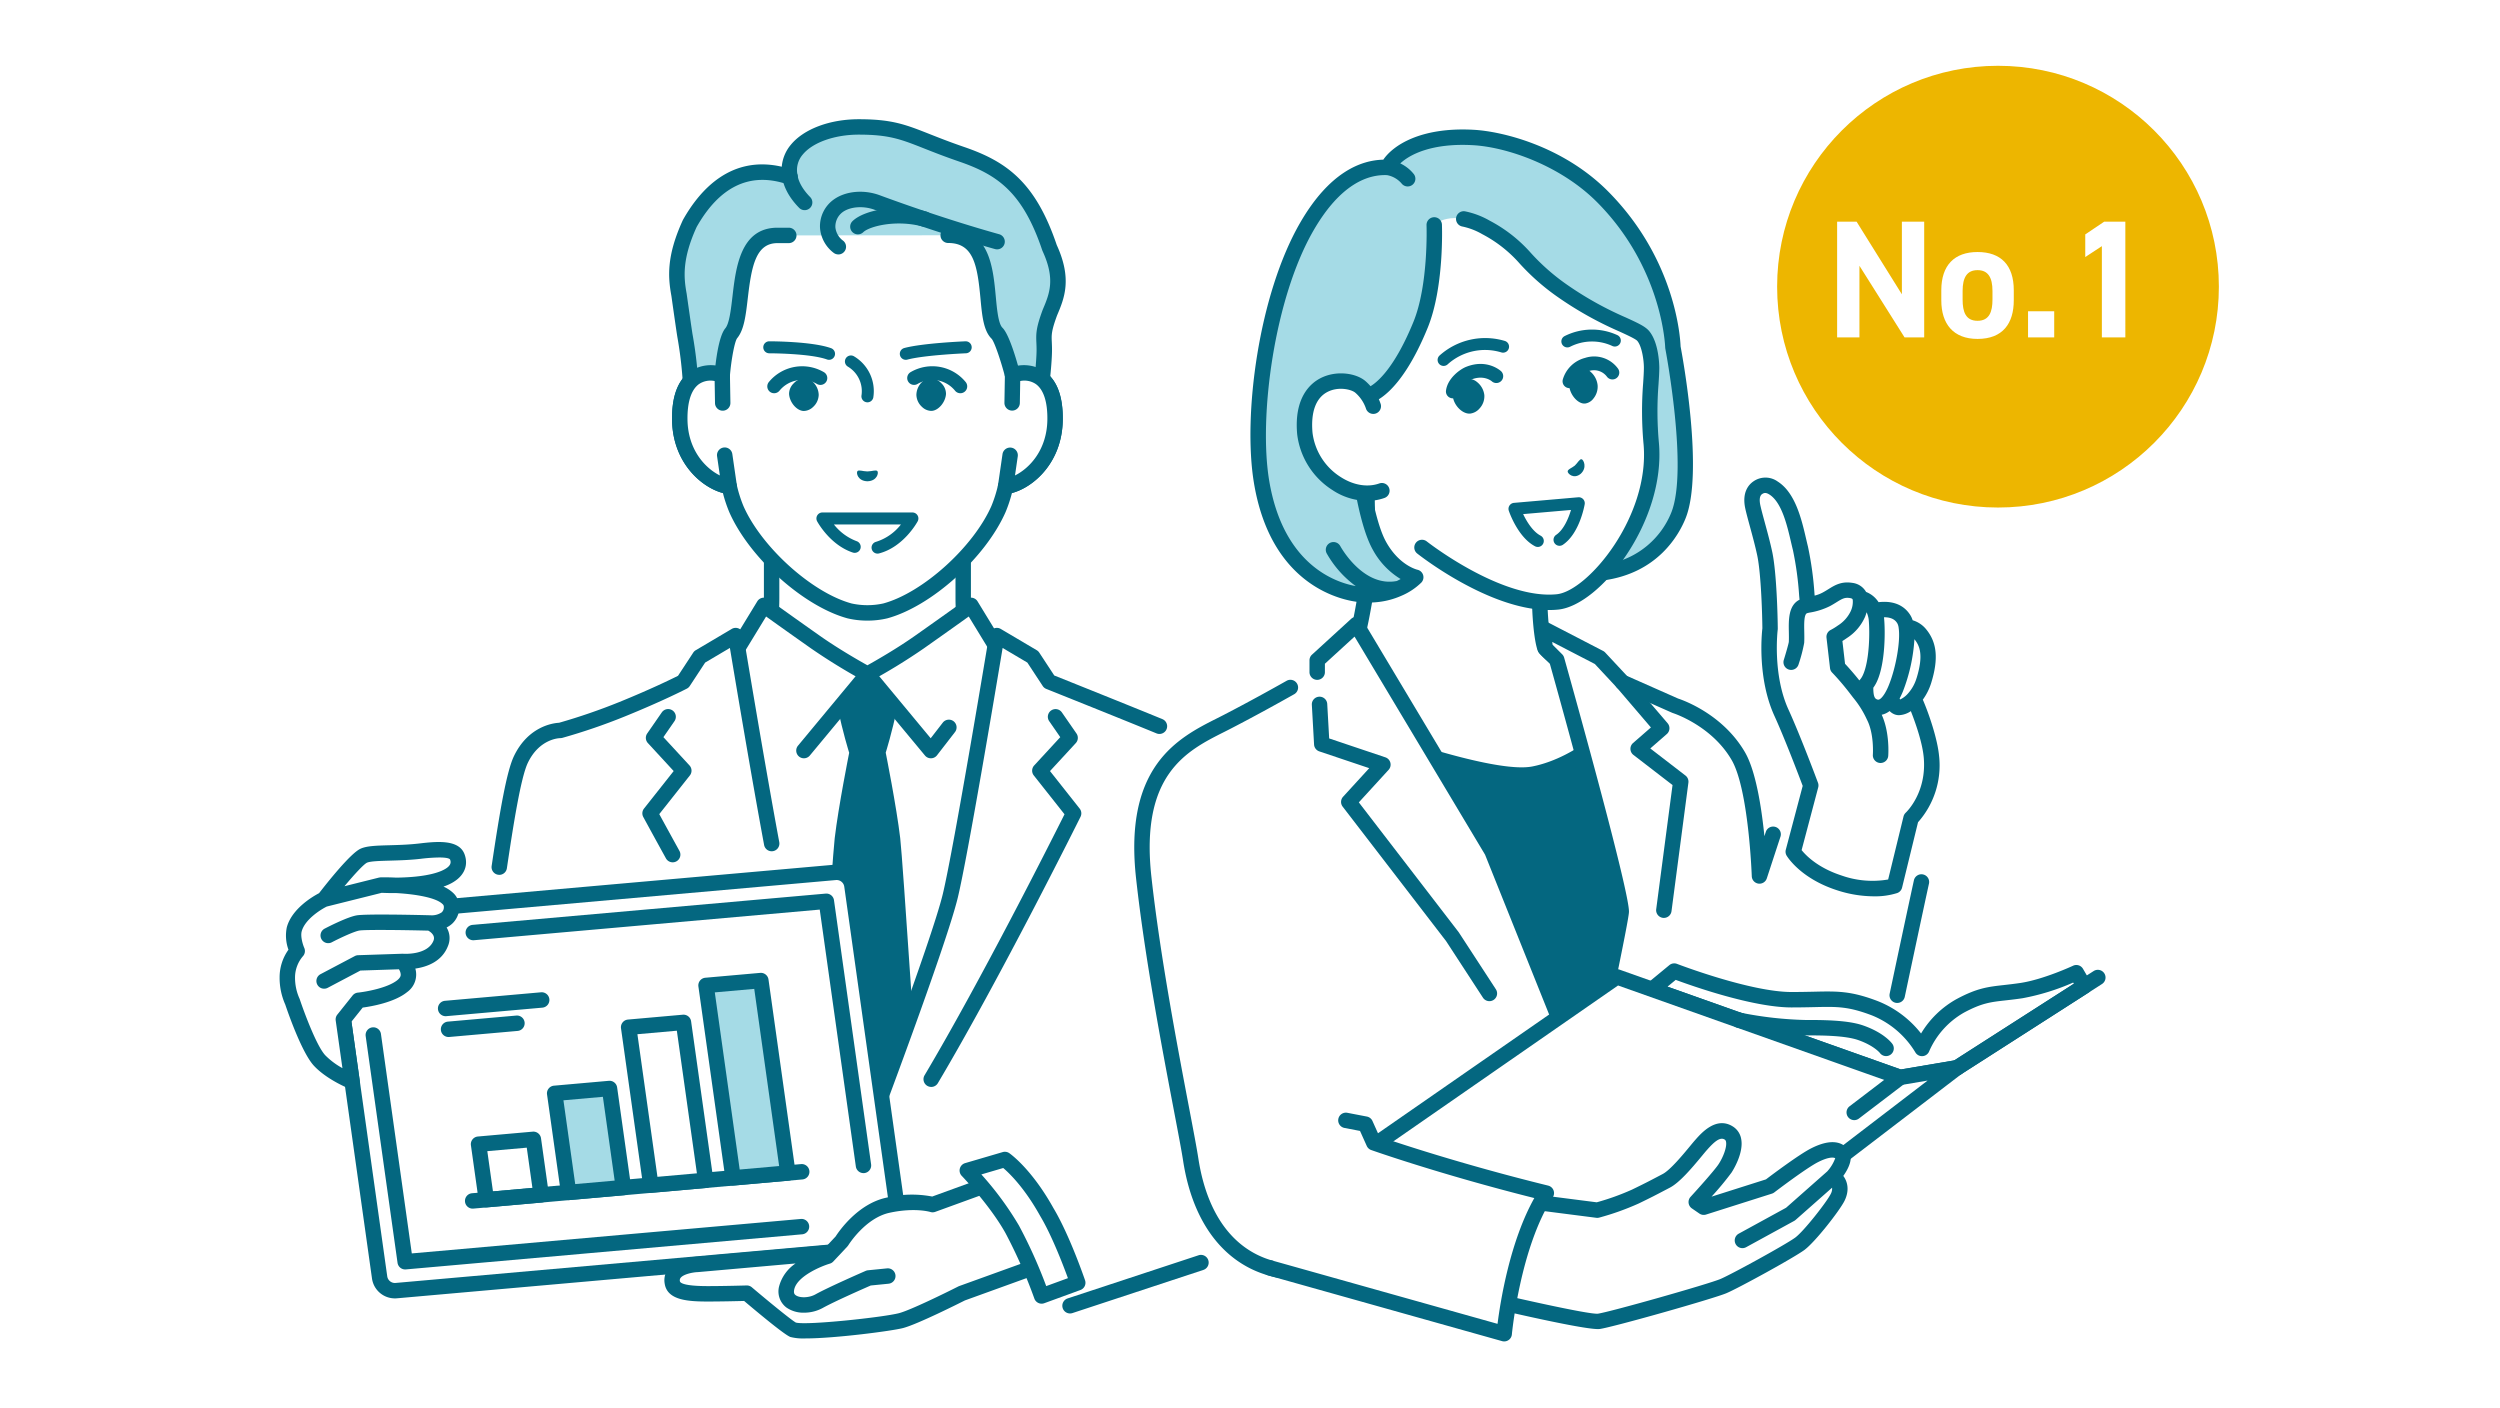 <svg xmlns="http://www.w3.org/2000/svg" xmlns:xlink="http://www.w3.org/1999/xlink" width="760" height="428" viewBox="0 0 760 428"><defs><clipPath id="a"><rect width="555.06" height="371.549" fill="none"/></clipPath></defs><g transform="translate(9664 -3497)"><rect width="760" height="428" transform="translate(-9664 3497)" fill="#fff"/><g transform="translate(-13490 1232)"><g transform="translate(3911 2301.245)"><g clip-path="url(#a)"><path d="M200.779,152.221c-5.555-5.864-8.571-10.8-8.571-22.975V105.2l-29.121,15.626L133.965,105.2v24.044c0,12.173-3.016,17.111-8.571,22.975-4.44,4.688-24.984,16.005-24.984,16.005l41.1,38.977h43.162l41.1-38.977s-20.544-11.318-24.984-16.005" transform="translate(15.609 16.354)" fill="#fff"/><path d="M184.983,209.862a2.344,2.344,0,0,1-1.613-4.044l38.784-36.784c-5.96-3.367-19.063-10.983-22.761-14.886-6.111-6.451-9.214-12.025-9.214-24.586V109.435l-25.67,13.773a2.34,2.34,0,0,1-2.216,0l-25.67-13.773v20.127c0,12.561-3.1,18.135-9.214,24.586-3.7,3.9-16.8,11.519-22.761,14.886l38.785,36.784a2.344,2.344,0,0,1-3.226,3.4l-41.1-38.976a2.345,2.345,0,0,1,.481-3.754c5.626-3.1,20.98-11.937,24.415-15.564,5.483-5.788,7.929-10.247,7.929-21.362V105.517a2.344,2.344,0,0,1,3.453-2.065L163.4,118.484l28.013-15.031a2.344,2.344,0,0,1,3.452,2.065v24.045c0,11.116,2.446,15.574,7.929,21.362,3.435,3.627,18.789,12.465,24.415,15.564a2.345,2.345,0,0,1,.482,3.754l-41.1,38.976a2.33,2.33,0,0,1-1.612.644" transform="translate(15.294 16.039)" fill="#046780"/><path d="M118.481,142.832l3.582-2.379,7.656-12.552s2.5,1.875,15.637,11.14a181.063,181.063,0,0,0,15.842,9.752,181.059,181.059,0,0,0,15.842-9.752c13.138-9.264,15.637-11.14,15.637-11.14l7.657,12.552,3.581,2.379,5.932,5.842-9.513,53.759L178.661,300.41H143.736l-21.673-97.977-9.513-53.759Z" transform="translate(17.497 19.883)" fill="#fff"/><path d="M178.976,303.068H144.051a2.343,2.343,0,0,1-2.288-1.838l-21.674-97.976c-.007-.032-.014-.066-.02-.1L110.557,149.4a2.346,2.346,0,0,1,.663-2.079l5.932-5.842a2.264,2.264,0,0,1,.348-.282l3.147-2.091,7.386-12.108a2.346,2.346,0,0,1,3.407-.655c.025.02,2.681,2,15.581,11.1,5.559,3.922,11.96,7.581,14.492,8.992,2.532-1.411,8.933-5.07,14.492-8.992,12.9-9.1,15.556-11.08,15.581-11.1a2.345,2.345,0,0,1,3.406.655L202.38,139.1l3.147,2.091a2.265,2.265,0,0,1,.348.282l5.932,5.842a2.346,2.346,0,0,1,.663,2.079l-9.513,53.759c-.006.032-.013.066-.02.1L181.264,301.23a2.343,2.343,0,0,1-2.288,1.838m-33.043-4.688h31.16l21.256-96.09,9.29-52.5-4.893-4.819-3.394-2.255a2.337,2.337,0,0,1-.7-.731l-6.334-10.382c-2.094,1.509-6.125,4.387-13.607,9.664a181.333,181.333,0,0,1-16.082,9.9,2.343,2.343,0,0,1-2.224,0,180.958,180.958,0,0,1-16.082-9.9c-7.483-5.277-11.514-8.155-13.608-9.664l-6.334,10.382a2.337,2.337,0,0,1-.7.731l-3.394,2.254-4.893,4.821,9.289,52.495Z" transform="translate(17.181 19.568)" fill="#046780"/><path d="M138.263,171.9a2.344,2.344,0,0,1-1.8-3.841l19.3-23.257a2.344,2.344,0,0,1,3.607,0L176.8,165.808l3.655-4.722a2.344,2.344,0,1,1,3.707,2.869l-5.445,7.034a2.343,2.343,0,0,1-3.657.062l-17.5-21.085-17.5,21.085a2.339,2.339,0,0,1-1.8.847" transform="translate(21.13 22.379)" fill="#046780"/><path d="M162.637,169.906s2.145-6.9,3.351-13.194l-8.8-10.619-.1-.111-.1.111-8.8,10.619c1.206,6.3,3.351,13.194,3.351,13.194s-3.269,16.324-4.4,25.965c-.779,6.624-5.33,75.785-8.1,118.419l36.122.065c-2.772-42.628-7.328-111.856-8.107-118.484-1.134-9.641-4.4-25.965-4.4-25.965" transform="translate(21.612 22.694)" fill="#046780"/><path d="M300.521,273.815q-.256-1.376-.533-2.827c-1.369-7.192-3.088-15.75-5.041-26.082-.016-.089-.032-.176-.05-.265l-.525-2.788c-1.993-10.634-3.532-19.282-4.882-26.569q-.234-1.262-.461-2.47c-2.106-11.229-3.807-19.129-6.216-26.317-.292-.872-.6-1.733-.911-2.589-1.043-2.834-2.223-5.606-3.612-8.483-4.282-8.874-13.809-10.737-13.809-10.737s-1.69-.593-4.438-1.6c-.579-.213-1.205-.445-1.872-.692-3.407-1.269-7.883-2.978-12.637-4.907l-2.247-.914q-1.38-.562-2.653-1.083c-8.606-3.515-13.566-5.6-13.566-5.6l-4.968-7.571-8.183-4.839-.648-.384-2.105-1.246s-1.323,8-3.187,18.995q-.2,1.2-.416,2.448c-.506,2.978-1.046,6.133-1.6,9.38q-.123.709-.245,1.423c-1.57,9.11-3.273,18.818-4.81,27.212-.161.877-.319,1.742-.476,2.588-1.376,7.435-2.586,13.593-3.4,16.985-2.082,8.705-10.936,33.417-17.646,51.687-.116.314-.23.629-.344.939-2.358,6.413-4.425,11.964-5.8,15.643-.333.887-.623,1.662-.869,2.317-.578,1.538-.9,2.4-.9,2.4s-4.506-11.932-9.768-26.353q-.385-1.054-.774-2.125c-1.777-4.884-3.618-9.992-5.383-14.977q-.456-1.291-.906-2.567c-1.86-5.288-3.607-10.366-5.068-14.8q-.452-1.374-.868-2.662c-1.279-3.974-2.262-7.271-2.8-9.511-.805-3.367-2-9.459-3.367-16.82-.148-.8-.3-1.621-.451-2.451-1.5-8.184-3.162-17.645-4.707-26.6q-.246-1.425-.488-2.831c-1.947-11.326-3.649-21.486-4.516-26.679-.158-.948-.288-1.725-.386-2.319l-.221-1.335-10.936,6.468-4.968,7.571s-4.511,2.335-12.231,5.673q-1.253.542-2.617,1.117-1.82.766-3.823,1.582c-4.1,1.663-7.952,3.034-11.09,4.076-.723.24-1.409.463-2.05.668-3.434,1.1-5.6,1.681-5.6,1.681s-7.672-.084-11.954,8.79c-1.629,3.375-3.228,11.4-4.907,21.8q-.224,1.385-.449,2.824c-1.288,8.215-2.628,17.689-4.065,27.422l-.146.982c-.421,2.844-.85,5.707-1.291,8.565q-.075.487-.15.974-.21,1.366-.421,2.729c-1.425,9.207-2.87,18.348-4.221,26.778q-.187,1.17-.372,2.321c-.513,3.194-1.01,6.274-1.484,9.2-.109.67-.216,1.329-.322,1.983-2.548,15.7-4.372,26.592-4.372,26.592l36.677-.515,8.976.935,1.561.163,9.314.969,2.854.3,9.333.972,1.524.159,38.775,4.039,2.77.289,8.987.936,2.3.239,38.534,4.015,2.478.259,8.939.931,2.684.278,5.524.577,3.827,9.41,1.006,2.473,3.054,7.509s14.789-4.7,32.3-10.735c10.363-3.57,17.008-6.023,21.961-8.755.818-.452,1.592-.91,2.327-1.384a35.393,35.393,0,0,0,9.151-8.639q.5-.643.932-1.3a18.949,18.949,0,0,0,1.3-2.288c3.224-6.761,2.331-15.591-.853-32.668" transform="translate(6.885 21.119)" fill="#fff"/><path d="M104.659,201.777a2.344,2.344,0,0,1-2.054-1.212c-4.3-7.795-6.858-12.518-6.883-12.566a2.345,2.345,0,0,1,.223-2.569l9.015-11.4-7.842-8.508a2.343,2.343,0,0,1-.2-2.922l4.428-6.4a2.343,2.343,0,1,1,3.853,2.667l-3.36,4.855,7.928,8.6a2.343,2.343,0,0,1,.116,3.042l-9.3,11.759c1.049,1.926,3.176,5.825,6.129,11.176a2.345,2.345,0,0,1-2.05,3.477" transform="translate(14.837 24.125)" fill="#046780"/><path d="M154.668,290.533a2.345,2.345,0,0,1-2.192-3.173c.221-.584,22.1-58.568,25.478-72.707,3.4-14.2,14-78.224,14.1-78.869a2.343,2.343,0,0,1,3.5-1.635l10.936,6.467a2.364,2.364,0,0,1,.766.731l4.564,6.956c3.881,1.552,23.235,9.3,32.857,13.258A2.343,2.343,0,1,1,242.9,165.9c-10.651-4.381-33.271-13.423-33.5-13.513a2.345,2.345,0,0,1-1.09-.891l-4.67-7.116-7.522-4.45c-2.265,13.6-10.587,63.191-13.608,75.819-3.451,14.426-24.748,70.877-25.652,73.273a2.344,2.344,0,0,1-2.193,1.516" transform="translate(23.68 20.804)" fill="#046780"/><path d="M208.276,316.6a2.344,2.344,0,0,1-.733-4.57L247.378,298.9a2.344,2.344,0,0,1,1.467,4.452L209.01,316.481a2.322,2.322,0,0,1-.734.119" transform="translate(32.014 46.448)" fill="#046780"/><path d="M58.113,208.9a2.371,2.371,0,0,1-.348-.025,2.344,2.344,0,0,1-1.974-2.663c2.566-17.259,4.6-28.874,6.8-33.442,4.358-9.031,11.9-10,13.7-10.1a181.694,181.694,0,0,0,18.219-6.265c9.566-3.885,16.084-7.079,17.937-8.01l4.626-7.048a2.318,2.318,0,0,1,.766-.731l10.935-6.467a2.343,2.343,0,0,1,3.506,1.634c.065.391,6.508,39.32,10.949,63.183a2.344,2.344,0,0,1-4.609.857c-3.681-19.783-8.733-49.876-10.4-59.9l-7.523,4.45-4.67,7.116a2.347,2.347,0,0,1-.882.8c-.293.151-7.3,3.766-18.867,8.461a180.314,180.314,0,0,1-19.017,6.518,2.9,2.9,0,0,1-.631.081c-.237,0-6.282.133-9.82,7.463-2.157,4.47-4.429,18.91-6.389,32.1a2.346,2.346,0,0,1-2.316,2" transform="translate(8.669 20.804)" fill="#046780"/><path d="M28.3,321.287,13.6,216.675a4.687,4.687,0,0,1,4.228-5.321l148.993-13.2a4.686,4.686,0,0,1,5.055,4.016l14.7,104.612a4.687,4.687,0,0,1-4.228,5.322L33.354,325.3a4.687,4.687,0,0,1-5.055-4.016" transform="translate(2.107 30.802)" fill="#fff"/><path d="M33.248,327.981a7.028,7.028,0,0,1-6.955-6.052h0L11.59,217.316a7.034,7.034,0,0,1,6.343-7.982l148.992-13.2a7.018,7.018,0,0,1,7.583,6.025l14.7,104.613a7.03,7.03,0,0,1-6.342,7.982l-148.992,13.2c-.211.018-.422.028-.629.028m-2.313-6.705a2.352,2.352,0,0,0,2.527,2.008l148.993-13.2a2.344,2.344,0,0,0,2.114-2.661l-14.7-104.612a2.348,2.348,0,0,0-2.528-2.008L18.347,214a2.343,2.343,0,0,0-2.114,2.661Z" transform="translate(1.791 30.486)" fill="#046780"/><path d="M34.872,315.337,21.235,218.3l141.675-12.549,13.637,97.032Z" transform="translate(3.301 31.986)" fill="#fff"/><path d="M51.1,288.444a2.344,2.344,0,0,1-.2-4.678L150.9,274.908a2.344,2.344,0,1,1,.415,4.669L51.31,288.435c-.07.006-.14.009-.209.009" transform="translate(7.58 42.735)" fill="#046780"/><path d="M55.027,289.4a2.344,2.344,0,0,1-2.319-2.017l-2.371-16.875a2.343,2.343,0,0,1,2.113-2.661l16.667-1.477a2.348,2.348,0,0,1,2.528,2.009l2.372,16.875a2.343,2.343,0,0,1-2.114,2.66l-16.667,1.477c-.07.006-.14.009-.209.009m.295-17.1,1.718,12.227,11.992-1.062-1.718-12.228Z" transform="translate(7.822 41.408)" fill="#046780"/><path d="M93.27,285.132,76.6,286.608,72.37,256.49l16.667-1.476Z" transform="translate(11.25 39.644)" fill="#a5dbe6"/><path d="M76.914,289.266a2.343,2.343,0,0,1-2.318-2.017l-4.232-30.117a2.343,2.343,0,0,1,2.113-2.661l16.667-1.477A2.344,2.344,0,0,1,91.673,255l4.234,30.117a2.344,2.344,0,0,1-2.114,2.661l-16.669,1.476c-.069.007-.14.009-.209.009m-1.566-30.343,3.58,25.47,11.992-1.063-3.58-25.47Z" transform="translate(10.935 39.328)" fill="#046780"/><path d="M115.245,285.621,98.578,287.1l-6.747-48,16.669-1.476Z" transform="translate(14.276 36.94)" fill="#fff"/><path d="M98.89,289.756a2.344,2.344,0,0,1-2.318-2.017l-6.746-48a2.343,2.343,0,0,1,2.113-2.661l16.667-1.477a2.342,2.342,0,0,1,2.528,2.009l6.747,48a2.344,2.344,0,0,1-2.114,2.661L99.1,289.747c-.069.007-.14.009-.209.009M94.811,241.53l6.093,43.353L112.9,283.82,106.8,240.467Z" transform="translate(13.96 36.624)" fill="#046780"/><path d="M137.081,285.117l-16.667,1.477-8.222-58.5,16.667-1.477Z" transform="translate(17.441 35.229)" fill="#a5dbe6"/><path d="M120.726,289.252a2.344,2.344,0,0,1-2.318-2.017l-8.221-58.5a2.343,2.343,0,0,1,2.113-2.661l16.667-1.477a2.344,2.344,0,0,1,2.528,2.009l8.222,58.5a2.343,2.343,0,0,1-2.114,2.66l-16.667,1.477c-.07.007-.141.009-.21.009m-5.554-58.727,7.568,53.852,11.992-1.062-7.568-53.854Z" transform="translate(17.126 34.914)" fill="#046780"/><path d="M43.986,236.97a2.344,2.344,0,0,1-.2-4.678l29.168-2.584a2.344,2.344,0,1,1,.414,4.669L44.2,236.961c-.07.006-.14.009-.209.009" transform="translate(6.474 35.708)" fill="#046780"/><path d="M44.755,242.348a2.344,2.344,0,0,1-.2-4.678l20.835-1.845a2.344,2.344,0,0,1,.414,4.669l-20.835,1.845c-.07.006-.14.009-.209.009" transform="translate(6.594 36.659)" fill="#046780"/><path d="M169.881,288.711a2.344,2.344,0,0,1-2.318-2.019L156.589,208.6,51.517,217.908a2.344,2.344,0,1,1-.414-4.669l107.289-9.5a2.347,2.347,0,0,1,2.528,2.009l11.284,80.3a2.344,2.344,0,0,1-1.994,2.647,2.454,2.454,0,0,1-.329.023" transform="translate(7.612 31.671)" fill="#046780"/><path d="M34.653,312.525a2.342,2.342,0,0,1-2.318-2.017l-9.687-68.921a2.344,2.344,0,0,1,4.643-.653l9.377,66.716,118.3-10.479a2.344,2.344,0,0,1,.414,4.669L34.862,312.516c-.069.006-.14.009-.209.009" transform="translate(3.517 37.141)" fill="#046780"/><path d="M19.068,243.779l4.644-5.818s9.105-.927,13.273-4.321.087-7.484.087-7.484,9.113.757,11.583-5.479c1.62-4.089-3.183-6.216-3.183-6.216s6.4.458,6.482-4.895c.1-7.022-21.451-6.636-21.451-6.636s12.733.8,19.573-2.272c3.342-1.5,4.558-3.7,3.642-6.251-.972-2.707-6.077-2.392-11.39-1.778-7.523.868-14.5.2-17.072,1.389-2.893,1.331-12.038,13.232-12.038,13.232s-7.561,3.55-9.075,9.128c-.781,2.877.9,6.614.9,6.614a12.212,12.212,0,0,0-3.01,7.947,17.3,17.3,0,0,0,1.544,7.408s4.678,14.06,8.263,17.918,9.884,6.386,9.884,6.386Z" transform="translate(0.315 29.88)" fill="#fff"/><path d="M56.238,193.936c-1.694-4.72-8.727-3.908-13.864-3.316-3.172.366-6.26.452-8.985.527-4.011.112-6.908.192-8.8,1.062C21.559,193.6,14.562,202.406,12,205.717c-1.912,1-8.27,4.7-9.808,10.367a12.521,12.521,0,0,0,.5,6.819A14.423,14.423,0,0,0,0,231.3a20.07,20.07,0,0,0,1.718,8.275c.708,2.11,5.01,14.619,8.713,18.606,3.9,4.2,10.453,6.855,10.731,6.966a2.342,2.342,0,0,0,3.193-2.5l-2.512-17.871,3.417-4.28c2.678-.359,9.652-1.564,13.519-4.717a6.552,6.552,0,0,0,2.484-7.138c3.412-.491,8.012-2.053,9.885-6.778a6.227,6.227,0,0,0-.381-5.722,7.225,7.225,0,0,0,1.7-1.15,6.812,6.812,0,0,0,2.147-5.068,5.771,5.771,0,0,0-1.8-4.23,10.249,10.249,0,0,0-3-1.968c.534-.185,1.049-.387,1.538-.608,4.414-1.983,6.241-5.414,4.888-9.179m-6.313,15.915a2.116,2.116,0,0,1-.62,1.674,5.334,5.334,0,0,1-3.351.916c-.021,0-.039,0-.06,0s-.031-.006-.047-.006c-3.261-.084-19.674-.476-22.474.037-2.964.545-8.914,3.625-9.583,3.975A2.344,2.344,0,1,0,15.96,220.6c2.284-1.192,6.548-3.2,8.258-3.518,1.569-.287,11.869-.2,20.977.025.772.436,2.2,1.485,1.595,3.024-1.793,4.527-9.14,4.013-9.21,4.006s-.129,0-.2,0c-.025,0-.05-.007-.076-.007l-13.434.444a2.319,2.319,0,0,0-1.017.269l-10.419,5.5a2.344,2.344,0,1,0,2.19,4.146l9.94-5.249,11.7-.386a3.12,3.12,0,0,1,.557,1.69c-.01.2-.042.807-1.01,1.6-2.96,2.411-9.687,3.565-12.028,3.806a2.346,2.346,0,0,0-1.595.869l-4.644,5.818a2.348,2.348,0,0,0-.49,1.789L19.1,258.908a22.559,22.559,0,0,1-5.23-3.919c-2.654-2.856-6.5-13.285-7.757-17.063a2.678,2.678,0,0,0-.154-.361,15.5,15.5,0,0,1-1.27-6.346,9.971,9.971,0,0,1,2.363-6.293,2.35,2.35,0,0,0,.444-2.57c-.344-.78-1.227-3.38-.775-5.046.972-3.58,5.673-6.561,7.626-7.529l16.7-4.173c.7.035,2.295.1,4.373.077,5.678.31,12.1,1.346,14.086,3.323a1.077,1.077,0,0,1,.424.841m-.5-11.012c-3.826,1.721-9.876,2.111-14,2.155-2.355-.117-4.128-.1-4.653-.089l-.018,0a2.14,2.14,0,0,0-.24.029,1.959,1.959,0,0,0-.236.035l-.032,0-10.533,2.633c3.032-3.624,5.857-6.675,6.835-7.143,1.019-.468,4.044-.552,6.97-.633,2.819-.079,6.018-.166,9.39-.556a50.516,50.516,0,0,1,5.65-.4c2.835,0,3.217.5,3.266.64.208.578.694,1.931-2.4,3.32" transform="translate(0 29.562)" fill="#046780"/><path d="M217.892,303.963l-26.543,9.6s-14.035,7.123-18.463,8.293-29.248,4.093-32.855,2.786c-1.621-.587-14.045-11.121-14.045-11.121s-6.737.2-11.84.2c-7.1,0-10.423-.828-10.824-3.472-.788-5.205,7.709-5.475,7.709-5.475l40.563-3.593,3.245-3.462s5.521-9.071,14-10.924,13.624-.2,13.624-.2l21.119-7.68Z" transform="translate(16.054 43.359)" fill="#fff"/><path d="M220.242,303.116,205.93,278.067a2.345,2.345,0,0,0-2.837-1.041l-20.439,7.433a33.01,33.01,0,0,0-14,.357c-8.681,1.9-14.389,10.26-15.36,11.773l-2.48,2.646L111.2,302.744c-.885.036-6.09.375-8.6,3.388a5.888,5.888,0,0,0-1.279,4.778c.764,5.042,6.911,5.465,13.141,5.465,3.979,0,8.993-.121,11.009-.174,5.687,4.809,12.474,10.377,14.077,10.957a16.112,16.112,0,0,0,4.6.436c8.889,0,26.283-2.269,29.654-3.159,4.434-1.169,17.273-7.633,18.8-8.4L219,306.482a2.342,2.342,0,0,0,1.237-3.366m-29.375,8.556a2.214,2.214,0,0,0-.263.114c-3.843,1.949-14.567,7.209-18,8.116-4.782,1.262-28.222,3.781-31.4,2.866-1.3-.713-7.777-5.97-13.383-10.723a2.36,2.36,0,0,0-1.584-.556c-.067,0-6.763.2-11.772.2-7.476,0-8.439-1.035-8.506-1.479a1.209,1.209,0,0,1,.245-1.073c.9-1.08,3.595-1.649,5.22-1.708l.133-.008,29.56-2.618a12.15,12.15,0,0,0-5,6.954,6.114,6.114,0,0,0,2.251,6.462,9.038,9.038,0,0,0,5.327,1.549,11.9,11.9,0,0,0,5.714-1.454c3.481-1.942,12.689-5.992,14.563-6.813l5.419-.542a2.343,2.343,0,1,0-.466-4.663l-5.788.578a2.381,2.381,0,0,0-.7.183c-.456.2-11.244,4.9-15.311,7.164-1.871,1.042-4.719,1.151-5.976.224-.245-.18-.7-.515-.445-1.721.86-4.073,8.29-7.119,10.823-7.865a2.331,2.331,0,0,0,1.054-.647l1.046-1.115h0l3.245-3.463c.042-.045.074-.1.113-.148a2.574,2.574,0,0,0,.176-.232h0c.051-.082,5.129-8.245,12.5-9.855,7.654-1.673,12.373-.266,12.4-.254a2.376,2.376,0,0,0,1.519-.029l19.263-7.006,11.951,20.915Z" transform="translate(15.739 43.044)" fill="#046780"/><path d="M203.526,315.183a154.748,154.748,0,0,0-8.946-20.272c-4.921-8.833-13.648-17.865-13.648-17.865l11.426-3.355s6.241,4.282,12.73,15.949c4.8,7.977,9.424,21.532,9.424,21.532Z" transform="translate(28.127 42.547)" fill="#fff"/><path d="M203.841,317.842a2.344,2.344,0,0,1-2.212-1.566,153.244,153.244,0,0,0-8.781-19.908c-4.711-8.454-13.2-17.29-13.287-17.378a2.343,2.343,0,0,1,1.026-3.877l11.425-3.355a2.347,2.347,0,0,1,1.986.315c.273.188,6.759,4.723,13.432,16.708,4.864,8.1,9.423,21.386,9.615,21.949a2.344,2.344,0,0,1-1.414,2.958L204.645,317.7a2.356,2.356,0,0,1-.8.142m-18.324-39.291a95.9,95.9,0,0,1,11.426,15.535,148.128,148.128,0,0,1,8.293,18.409l6.6-2.411c-1.5-4.1-4.955-13.118-8.445-18.919-.014-.023-.027-.046-.039-.069-4.741-8.524-9.349-12.941-11.184-14.5Z" transform="translate(27.812 42.232)" fill="#046780"/><path d="M206.464,76.464V53.754a38.924,38.924,0,0,0-4.788-18.742c-6.02-10.963-18.2-26.332-39.164-26.421h-.366C141.176,8.681,129,24.05,122.981,35.013a38.924,38.924,0,0,0-4.788,18.742V76.464c-4.886-1.85-13.14-.648-12.908,13.666.206,12.676,9.4,19.469,15.032,20.172a41.925,41.925,0,0,0,2.176,6.893c5.834,13.236,21.667,27.486,34.415,30.943a24.743,24.743,0,0,0,10.839,0c12.748-3.457,28.581-17.707,34.416-30.943a42.034,42.034,0,0,0,2.175-6.893c5.632-.7,14.827-7.5,15.032-20.172.232-14.314-8.021-15.515-12.908-13.666" transform="translate(16.367 1.336)" fill="#fff"/><path d="M162.644,151.4a25.759,25.759,0,0,1-6.019-.679c-13.389-3.63-29.852-18.4-35.961-32.264a41.626,41.626,0,0,1-1.949-5.834c-6.639-1.76-15.25-9.322-15.457-22.139-.117-7.193,1.744-12.189,5.53-14.85a10.824,10.824,0,0,1,7.376-1.806V54.07A41.385,41.385,0,0,1,121.242,34.2c5.644-10.28,18.5-27.54,41.207-27.637.075,0,.131,0,.194.008s.119,0,.194-.008c22.7.1,35.564,17.357,41.208,27.637a41.394,41.394,0,0,1,5.077,19.869V73.827a10.832,10.832,0,0,1,7.378,1.806c3.786,2.661,5.647,7.657,5.53,14.85-.208,12.816-8.818,20.379-15.457,22.139a41.731,41.731,0,0,1-1.939,5.81c-6.12,13.885-22.582,28.658-35.958,32.283a25.676,25.676,0,0,1-6.034.684M114.861,78.451a5.781,5.781,0,0,0-3.377,1.017c-2.4,1.689-3.628,5.472-3.539,10.939.186,11.518,8.546,17.331,12.979,17.884a2.342,2.342,0,0,1,1.993,1.8,39.618,39.618,0,0,0,2.047,6.5c5.512,12.506,20.878,26.35,32.873,29.6a22.452,22.452,0,0,0,9.634-.006c11.974-3.246,27.34-17.09,32.864-29.62a39.55,39.55,0,0,0,2.037-6.479,2.342,2.342,0,0,1,1.993-1.8c4.434-.553,12.792-6.367,12.979-17.884.089-5.466-1.136-9.249-3.539-10.939-2.439-1.714-5.359-.813-6.2-.5a2.344,2.344,0,0,1-3.174-2.192V54.07a36.684,36.684,0,0,0-4.5-17.613C193.648,25,182.1,11.334,162.817,11.251q-.087,0-.173-.007t-.173.007c-19.286.083-30.83,13.752-37.119,25.206a36.688,36.688,0,0,0-4.5,17.613V76.779a2.343,2.343,0,0,1-3.174,2.192,8.246,8.246,0,0,0-2.817-.52" transform="translate(16.051 1.02)" fill="#046780"/><path d="M191.109,10.343c-15.6-5.352-17.821-8.314-31.3-8.314-11.6,0-22.846,5.634-20.883,15.2-1.266-.05-17.862-8.22-30.484,14.143-4.881,10.65-4.175,16.732-3.27,21.7,0,0,1.615,11.46,1.838,12.641a123.4,123.4,0,0,1,1.874,19.973l5.3-.027,4.119-8.175s.88-10.515,2.738-12.735C125.811,59.057,121,35,135.106,35h3.437L187,34.965c16.043,0,9.566,24.573,14.849,29.783,1.885,1.859,4.73,12.735,4.73,12.735l4.293,6.438L215,83.806s1.138-8.989,1.206-13.571-.827-4.9,1.708-11.782c2.231-5.254,4.2-10.354-.1-19.665C211.695,20.6,203.6,14.627,191.109,10.343" transform="translate(16.249 0.315)" fill="#a5dbe6"/><path d="M109.205,88.345A2.343,2.343,0,0,1,106.862,86a122.164,122.164,0,0,0-1.834-19.54c-.224-1.187-1.656-11.325-1.85-12.7-1.021-5.629-1.585-12.053,3.453-23.047.028-.06.058-.119.09-.176,5.321-9.427,14.77-19.593,30-16.1a11.913,11.913,0,0,1,2.738-6.643C143.378,2.987,151.3,0,160.13,0c10.132,0,14.213,1.613,21.622,4.542,2.86,1.13,6.1,2.411,10.434,3.9,12.933,4.436,21.686,10.74,28.131,29.8,4.749,10.364,2.29,16.227.1,21.393-1.754,4.769-1.7,5.9-1.6,8.138.035.78.074,1.664.057,2.817-.068,4.658-1.176,13.458-1.224,13.83a2.344,2.344,0,0,1-2.26,2.049l-4.127.116a2.383,2.383,0,0,1-2.016-1.042L204.946,79.1a2.355,2.355,0,0,1-.317-.706c-1.266-4.838-3.224-10.682-4.118-11.671-2.467-2.43-2.892-7-3.384-12.283-.949-10.156-2.145-16.814-9.809-16.814a2.344,2.344,0,1,1,0-4.688c5.564,0,9.533,2.558,11.795,7.6,1.8,4.006,2.265,9.03,2.68,13.462.357,3.82.76,8.151,2.02,9.392,2.04,2.014,4.283,9.78,5.25,13.429l3.359,5.035.81-.023c.333-2.882.9-8.208.949-11.319.015-1.013-.02-1.789-.053-2.539-.127-2.839-.1-4.574,1.907-10.02.014-.036.027-.07.042-.105,2-4.721,3.9-9.179-.069-17.766a2.415,2.415,0,0,1-.094-.235c-5.862-17.408-13.394-22.912-25.248-26.976-4.438-1.523-7.874-2.882-10.636-3.974-7.1-2.805-10.66-4.214-19.9-4.214-7.345,0-14.033,2.381-17.04,6.067a7.175,7.175,0,0,0-1.547,6.319,2.344,2.344,0,0,1-2.389,2.814,5.554,5.554,0,0,1-1.456-.335c-10.92-3.4-19.952,1.043-26.847,13.2-4.439,9.732-3.942,15.321-3.053,20.211.006.031.012.062.016.094.646,4.585,1.664,11.706,1.821,12.532A122.966,122.966,0,0,1,111.5,83.646l1.556-.008,3.27-6.49c.321-3.608,1.22-11.177,3.238-13.587,1.218-1.456,1.7-5.64,2.175-9.684,1.025-8.821,2.428-20.9,13.681-20.9h3.437a2.344,2.344,0,0,1,0,4.688h-3.437c-6.571,0-7.885,6.944-9.025,16.754-.6,5.163-1.117,9.62-3.235,12.152-.739.952-1.769,6.294-2.2,11.427a2.346,2.346,0,0,1-.243.859L116.6,87.029a2.344,2.344,0,0,1-2.081,1.289l-5.3.027Z" transform="translate(15.933 0)" fill="#046780"/><path d="M139.052,25.6a2.337,2.337,0,0,1-1.67-.7c-4.636-4.7-5.068-8.771-5.1-9.219a2.343,2.343,0,0,1,4.67-.389c.021.176.4,2.894,3.77,6.319a2.344,2.344,0,0,1-1.67,3.989" transform="translate(20.563 2.045)" fill="#046780"/><path d="M152.463,31.371a2.344,2.344,0,0,1-1.632-4.027c3.452-3.347,13.3-5.315,22.448-2.906a2.344,2.344,0,1,1-1.194,4.533c-8.244-2.169-16.21.01-17.992,1.739a2.336,2.336,0,0,1-1.632.661" transform="translate(23.337 3.633)" fill="#046780"/><path d="M147.756,38.136a2.33,2.33,0,0,1-1.45-.5,10.482,10.482,0,0,1-4.13-7.678,10.011,10.011,0,0,1,4.306-8.6c3.611-2.515,9.05-2.991,13.855-1.214,5.657,2.093,20.517,7.434,36.271,11.841a2.344,2.344,0,1,1-1.263,4.514c-15.919-4.453-30.922-9.847-36.634-11.959-3.307-1.222-7.234-.949-9.551.664a5.444,5.444,0,0,0-2.3,4.758,5.814,5.814,0,0,0,2.347,4,2.344,2.344,0,0,1-1.454,4.184" transform="translate(22.102 2.965)" fill="#046780"/><path d="M193.137,67.422,193,75.887l-.605,15.856-1.378,9.516c5.632-.7,14.827-7.5,15.033-20.172.232-14.314-8.021-15.515-12.908-13.666" transform="translate(29.694 10.377)" fill="#fff"/><path d="M191.327,103.92a2.343,2.343,0,0,1-2.319-2.679l1.378-9.516a2.344,2.344,0,0,1,4.639.672l-.846,5.834c4.4-2.178,9.688-7.725,9.838-16.864.088-5.468-1.136-9.249-3.539-10.939a6.23,6.23,0,0,0-4.712-.9l-.112,6.714a2.344,2.344,0,0,1-4.687-.079l.141-8.465a2.343,2.343,0,0,1,1.514-2.153,11.327,11.327,0,0,1,10.55,1.046c3.786,2.66,5.648,7.656,5.531,14.85-.225,13.9-10.33,21.616-17.087,22.46a2.454,2.454,0,0,1-.29.017" transform="translate(29.379 10.061)" fill="#046780"/><path d="M118.334,75.888l-.141-8.465c-4.886-1.851-13.14-.648-12.908,13.666.206,12.677,9.4,19.468,15.032,20.171l-1.378-9.515Z" transform="translate(16.367 10.377)" fill="#fff"/><path d="M120.634,103.92a2.455,2.455,0,0,1-.29-.017c-6.757-.845-16.862-8.565-17.087-22.46-.117-7.194,1.745-12.19,5.53-14.85a11.329,11.329,0,0,1,10.552-1.046,2.34,2.34,0,0,1,1.512,2.151l.142,8.466a2.342,2.342,0,0,1-2.3,2.383h-.04a2.343,2.343,0,0,1-2.342-2.305l-.112-6.714a6.235,6.235,0,0,0-4.712.9c-2.4,1.689-3.627,5.471-3.539,10.939.149,9.137,5.442,14.686,9.836,16.864l-.845-5.834a2.343,2.343,0,0,1,4.638-.672l1.38,9.516a2.343,2.343,0,0,1-2.319,2.679" transform="translate(16.051 10.061)" fill="#046780"/><path d="M155.575,76.4a1.758,1.758,0,0,1-.345-.034,1.823,1.823,0,0,1-1.447-2.134,8.7,8.7,0,0,0-4.176-8.7,1.823,1.823,0,0,1,1.905-3.109,12.316,12.316,0,0,1,5.851,12.5,1.825,1.825,0,0,1-1.789,1.48" transform="translate(23.122 9.663)" fill="#046780"/><path d="M152.045,92.62c.417-.485,1.548.052,3.034.086,1.486-.035,2.617-.574,3.035-.09.432.5-.067,3-3.033,3.083-2.966-.075-3.469-2.577-3.037-3.078" transform="translate(23.615 14.366)" fill="#046780"/><path d="M135.441,69.7a4.8,4.8,0,0,1,3.242-1.547,3.742,3.742,0,0,1,2.566,1.087,5.608,5.608,0,0,1,1.8,3.945,5.134,5.134,0,0,1-1.7,3.685,4.208,4.208,0,0,1-2.762,1.225h-.1c-2.081-.038-4.282-2.585-4.445-5.141a4.466,4.466,0,0,1,1.4-3.253" transform="translate(20.837 10.595)" fill="#046780"/><path d="M175.136,69.677a4.819,4.819,0,0,0-3.244-1.544,3.748,3.748,0,0,0-2.564,1.092,5.605,5.605,0,0,0-1.791,3.947,5.134,5.134,0,0,0,1.7,3.682A4.2,4.2,0,0,0,172,78.075c.032,0,.066,0,.1,0,2.081-.042,4.279-2.592,4.438-5.148a4.47,4.47,0,0,0-1.4-3.25" transform="translate(26.045 10.592)" fill="#046780"/><path d="M181.283,73.2a2.08,2.08,0,0,1-1.629-.782,8.883,8.883,0,0,0-11.447-2.007,2.083,2.083,0,0,1-2-3.656,13.084,13.084,0,0,1,16.7,3.061,2.083,2.083,0,0,1-1.626,3.384" transform="translate(25.67 10.1)" fill="#046780"/><path d="M130.391,73.2a2.082,2.082,0,0,1-1.627-3.379,13.086,13.086,0,0,1,16.7-3.061,2.083,2.083,0,0,1-2,3.656,8.882,8.882,0,0,0-11.453,2.016,2.092,2.092,0,0,1-1.621.767" transform="translate(19.947 10.1)" fill="#046780"/><path d="M147.243,64.058a1.8,1.8,0,0,1-.622-.11c-5.107-1.852-17.421-1.873-17.544-1.873a1.823,1.823,0,0,1,0-3.647c.532,0,13.086.024,18.788,2.093a1.823,1.823,0,0,1-.622,3.537" transform="translate(19.783 9.083)" fill="#046780"/><path d="M165,64.058a1.823,1.823,0,0,1-.47-3.584c5.584-1.494,18.034-2.021,18.561-2.043a1.823,1.823,0,1,1,.151,3.642c-.126.006-12.574.534-17.77,1.923a1.858,1.858,0,0,1-.473.062" transform="translate(25.367 9.083)" fill="#046780"/><path d="M159.821,115.97a1.823,1.823,0,0,1-.46-3.587,15.372,15.372,0,0,0,7.567-5.276H146.55a15.853,15.853,0,0,0,6.9,5.077,1.823,1.823,0,1,1-1.147,3.461c-6.9-2.287-10.69-9.2-10.849-9.494a1.823,1.823,0,0,1,1.6-2.689h27.364a1.823,1.823,0,0,1,1.6,2.689c-.171.318-4.284,7.809-11.743,9.759a1.827,1.827,0,0,1-.462.06" transform="translate(21.956 16.084)" fill="#046780"/><path d="M171.747,270.053a2.345,2.345,0,0,1-2.013-3.541c17.2-28.975,38.536-71.337,42.542-79.342l-9.334-11.8a2.344,2.344,0,0,1,.116-3.042l7.928-8.6-3.36-4.854a2.344,2.344,0,0,1,3.855-2.668l4.428,6.4a2.343,2.343,0,0,1-.2,2.922l-7.842,8.508,9.015,11.4a2.343,2.343,0,0,1,.261,2.5c-.241.485-24.308,48.872-43.372,80.979a2.344,2.344,0,0,1-2.017,1.147" transform="translate(26.335 24.125)" fill="#046780"/><path d="M344.545,147.661c-.969-2.893-1.538-10.208-1.538-15.4v-7.04l-23.913-17.825L289.973,82.856s1.56,40.129,0,49.4c-2.631,15.648-4.378,19.617-8.674,22.667-15.215,10.8-23.672,16.154-23.672,16.154l82.461,39.379,12.488-1.389L384.249,177.1s-38.734-26.543-39.7-29.436" transform="translate(40.05 12.881)" fill="#fff"/><path d="M340.4,213.119a2.332,2.332,0,0,1-1.009-.23L256.932,173.51a2.343,2.343,0,0,1-.243-4.095c.083-.053,8.591-5.451,23.568-16.085,3.548-2.518,5.161-5.928,7.72-21.144,1.5-8.931-.015-48.525-.031-48.923a2.344,2.344,0,0,1,3.852-1.883l29.068,24.492,23.857,17.782a2.343,2.343,0,0,1,.943,1.88v7.041c0,5.479.61,11.958,1.348,14.437,2.315,2.847,23.985,18.263,38.875,28.468a2.343,2.343,0,0,1,.341,3.582l-31.672,31.973a2.344,2.344,0,0,1-3.331-3.3l29.7-29.982c-3.466-2.393-10.341-7.163-17.212-12.066-20.23-14.437-20.72-15.9-21.077-16.968-1.078-3.219-1.66-10.721-1.66-16.145V126.71l-22.969-17.122c-.037-.028-.074-.057-.11-.087L292.815,88.366c.366,11.289,1.035,37.156-.216,44.6-2.663,15.838-4.553,20.586-9.628,24.188-9.477,6.729-16.392,11.384-20.248,13.929l78.692,37.579a2.344,2.344,0,0,1-1.012,4.459" transform="translate(39.735 12.565)" fill="#046780"/><path d="M364.378,158.463s-12.017,13-27.028,15.96C323.668,177.122,282.6,161.3,282.6,161.3l55.665,115.24h26.091l13.57-86.381Z" transform="translate(43.933 24.634)" fill="#046780"/><path d="M364.677,279.2H338.586a2.344,2.344,0,0,1-2.11-1.324L280.809,162.633a2.344,2.344,0,0,1,2.953-3.206c11.247,4.333,42.775,15.117,53.449,13.013,14.06-2.773,25.648-15.128,25.763-15.253a2.344,2.344,0,0,1,3.874.67L380.4,189.55a2.342,2.342,0,0,1,.159,1.285l-13.569,86.381a2.344,2.344,0,0,1-2.316,1.98m-24.62-4.688h22.617l13.153-83.735-11.939-27.923c-4.418,4.068-14.154,11.9-25.768,14.187-11.233,2.209-38.745-6.966-50.561-11.21Z" transform="translate(43.617 24.319)" fill="#046780"/><path d="M449.726,204.342q-.926-.359-1.894-.709c-1.776-.642-3.65-1.257-5.6-1.808-3.446-.976-6.807-1.811-9.858-2.507q-1.447-.329-2.794-.618c-6.358-1.367-10.8-2.039-10.8-2.039l-.467,1.424-.421,1.285-3.279,10.018s-.043-1.278-.167-3.375c-.039-.671-.088-1.429-.146-2.254-.174-2.51-.439-5.656-.828-9.02-.107-.929-.224-1.874-.352-2.827-.956-7.157-2.492-14.732-4.932-18.939-4.772-8.233-12.563-12.546-16.582-14.325a26.18,26.18,0,0,0-2.577-1.009l-.061-.027-16.011-7.095-6.961-7.464-3.521-1.823L360,139.946l-11.377-5.892.787,5.4.11.755,1.243,1.24,2.214,2.208s.307,1.094.842,3.018c.074.261.15.537.231.83,1.491,5.359,4.35,15.691,7.386,26.936l.652,2.418c1.365,5.072,2.747,10.267,4.041,15.228q.348,1.336.688,2.646c3.313,12.79,5.884,23.492,5.778,25.523-.01.211-.031.459-.06.736-.075.714-.208,1.64-.388,2.738-.958,5.821-3.269,16.509-5.491,26.383l-.585,2.588c-1.447,6.379-2.8,12.182-3.644,15.789-.136.579-.259,1.1-.367,1.56-.336,1.427-.53,2.246-.53,2.246l-.759-1.894-.885-2.207-9.01-22.476-.407-1.014-6.109-15.239L343.3,226.83l-5.884-14.677-.856-2.138-3.266-8.146-7.869-13.15-.723-1.207-3.112-5.2-1.256-2.1L308.022,159.64l-.789-1.32-3.091-5.165-1.228-2.053L292.05,132.949l-11.894,10.884v3.589s-7.62,4.48-17.273,9.736q-1.1.6-2.237,1.212c-2.488,1.341-5.077,2.714-7.679,4.059-3.918,2.027-8.519,4.112-12.756,7.311q-1,.754-1.97,1.595a31.241,31.241,0,0,0-3.9,4.063q-.711.893-1.375,1.872a35.154,35.154,0,0,0-5.441,14.643c-.14.908-.254,1.852-.349,2.824a65.214,65.214,0,0,0-.224,8.785q.052,1.393.16,2.86c.083,1.14.188,2.31.321,3.517.2,1.845.424,3.718.659,5.609q.118.95.239,1.9c1.132,8.859,2.554,18.077,4.05,26.985q.23,1.374.463,2.737c1.651,9.675,3.363,18.891,4.854,26.765q.21,1.109.414,2.181c.662,3.491,1.272,6.683,1.8,9.489.087.454.169.894.251,1.329.7,3.748,1.246,6.721,1.545,8.674a64.031,64.031,0,0,0,1.648,7.681q.281.993.589,1.949c5.06,15.66,15.676,23.489,28.414,24.528,5.074.415,21.5-.339,41.083-1.523l2.212-.135c2.968-.181,6-.373,9.07-.571l2.847-.185c2.938-.192,5.9-.388,8.865-.588l2.615-.177c3.325-.226,6.645-.456,9.924-.686l.737-.051c22.751-1.6,43.446-3.188,50.845-3.763,1.346-.1,2.249-.176,2.647-.207l.235-.018s3.412-.2,20.747-10.987l.547-.34c.582-.364,1.167-.774,1.751-1.224a33.619,33.619,0,0,0,4.2-3.925q.818-.893,1.629-1.876c1.132-1.369,2.252-2.861,3.353-4.453q.769-1.111,1.524-2.282a129.325,129.325,0,0,0,10.541-20.661q.541-1.322,1.054-2.646a138.137,138.137,0,0,0,4.829-14.792q.36-1.385.674-2.726.21-.9.4-1.782c2.2-10.4,3.9-18.381,5.195-24.473q.314-1.471.6-2.8c2.655-12.435,3.363-15.622,3.363-15.622a88.57,88.57,0,0,0-14.113-6.9" transform="translate(35.273 20.668)" fill="#fff"/><path d="M366.206,220.086a2.349,2.349,0,0,1-2.327-2.649l4.963-37.743-11.885-9.156a2.343,2.343,0,0,1-.11-3.624l5.425-4.729-10.433-12.194a2.344,2.344,0,0,1,3.561-3.048L367.342,160.9a2.342,2.342,0,0,1-.24,3.29l-5.019,4.377,10.689,8.236a2.344,2.344,0,0,1,.894,2.162l-5.138,39.081a2.346,2.346,0,0,1-2.321,2.038" transform="translate(54.608 22.716)" fill="#046780"/><path d="M325.561,244.492a2.34,2.34,0,0,1-1.966-1.065l-11.188-17.171-31.456-40.9a2.344,2.344,0,0,1,.129-3.011l7.948-8.686-15.177-5.1a2.345,2.345,0,0,1-1.593-2.091l-.677-12.062a2.344,2.344,0,1,1,4.681-.262l.588,10.478,17.085,5.744a2.343,2.343,0,0,1,.982,3.8l-9.051,9.892,30.313,39.414c.037.047.072.1.105.149l11.238,17.249a2.345,2.345,0,0,1-1.962,3.623" transform="translate(42.219 23.618)" fill="#046780"/><path d="M272.264,31.886c9.634-16.652,19.637-18.212,24.589-17.96,1.5-3.541,9.014-10.034,25.96-9.111,9.489.516,26.883,5.473,39.366,18.049,20.873,21.028,21.356,45.717,21.356,45.717s7.2,37.356,1.7,51.1c-3.065,7.662-10.308,15.8-23.3,17.487-3.074.4-21.161,6.835-36.737-1.873-19.967-11.164-36.151-27.2-36.151-27.2.3,3.435.683,12.585,5.247,20.8s11.063,9.619,11.063,9.619-5.844,6.307-16.922,5.225c-9.411-.919-25.673-8.454-29.955-34.3-3.262-19.686,1.325-56.019,13.783-77.552" transform="translate(40.025 0.735)" fill="#a5dbe6"/><path d="M386.19,68.641c-.1-2.654-1.522-26.452-22.031-47.113-13.676-13.778-32.146-18.262-40.9-18.739-16.38-.891-24.615,4.921-27.442,9.089-6.876.151-16.4,3.83-25.263,19.149-12.636,21.842-17.475,58.538-14.067,79.108,5.309,32.04,27.621,35.815,32.04,36.246a27.5,27.5,0,0,0,5.085.036,24.122,24.122,0,0,0,7.887-2.045l.049-.021a19.414,19.414,0,0,0,5.848-3.934,2.344,2.344,0,0,0-1.224-3.885c-.207-.049-5.573-1.38-9.511-8.466-1.819-3.273-3.292-8.84-4.4-14.459a20.745,20.745,0,0,1-4.823-.189c1.173,6.213,2.851,12.829,5.128,16.926a23.448,23.448,0,0,0,8.511,9.013c-.35.2-.733.4-1.144.6-10.308,2.015-17.138-10.5-17.206-10.628a2.344,2.344,0,0,0-4.139,2.2,31.327,31.327,0,0,0,8.847,9.974c-5.927-1.051-22.039-6.283-26.323-32.129-3.207-19.362,1.547-55.335,13.5-75.994,8.282-14.315,16.7-17.049,22.343-16.8a7.623,7.623,0,0,1,4.481,2.609,2.344,2.344,0,0,0,3.7-2.872,11.483,11.483,0,0,0-4.156-3.3c2.886-2.712,9.564-6.228,22.021-5.549,10.488.572,26.8,6.249,37.831,17.361C380.747,44.893,381.5,68.708,381.51,68.946a2.524,2.524,0,0,0,.042.394c.071.367,7,36.836,1.824,49.783a25.566,25.566,0,0,1-18.241,15.45c-.91,2.269-3.336,3.268-4.8,5.074a5.4,5.4,0,0,0,2.217.157c16.753-2.178,23.185-13.971,25.174-18.939,5.544-13.853-.924-48.994-1.537-52.223" transform="translate(39.708 0.419)" fill="#046780"/><path d="M373.337,71.6c.015-2.118-.481-7.318-2.555-9.769S358.033,56.7,345.7,47.764c-12.4-8.984-10.611-12.163-22.723-18.925-10.508-5.865-15.715-.794-15.715-.794s.713,18.5-4.155,30.416C294.794,78.8,287.149,80,287.149,80l-5.725-2.007c.367,4.368.624,7.3.624,7.3l1.365,15.594,20.119,25.252s23.162,18.32,41.165,16.56c10.606-1.036,30.6-24.473,28.538-48.094-1.056-12.072.058-17.87.1-23" transform="translate(43.749 4.043)" fill="#fff"/><path d="M283.727,103.272a2.342,2.342,0,0,1-2.332-2.139l-1.365-15.6s-.258-2.937-.625-7.312a2.343,2.343,0,0,1,3.111-2.408l4.963,1.74c1.643-.755,7.418-4.392,13.77-19.942,4.623-11.32,3.989-29.26,3.982-29.439A2.344,2.344,0,0,1,309.915,28c.029.776.675,19.142-4.328,31.393-8.56,20.961-16.843,22.821-17.759,22.966a2.374,2.374,0,0,1-1.137-.105l-2.309-.809c.2,2.294.318,3.688.318,3.688l1.365,15.6a2.342,2.342,0,0,1-2.131,2.537c-.069.007-.139.009-.207.009" transform="translate(43.434 4.002)" fill="#046780"/><path d="M339.538,145.442c-18.174,0-39.191-16.449-40.121-17.185a2.344,2.344,0,0,1,2.908-3.677c.225.178,22.645,17.71,39.484,16.067,9.422-.921,28.356-23.548,26.431-45.557a109.724,109.724,0,0,1-.125-18.692c.111-1.686.206-3.142.218-4.534.016-2.346-.608-6.59-2-8.236-.5-.59-3.129-1.8-5.448-2.862a107.553,107.553,0,0,1-19.224-10.823,68.561,68.561,0,0,1-11.072-9.811,39.468,39.468,0,0,0-11.419-8.966,20.247,20.247,0,0,0-6.018-2.312,2.344,2.344,0,1,1,.867-4.607,24.872,24.872,0,0,1,7.435,2.825,43.879,43.879,0,0,1,12.553,9.851,64.417,64.417,0,0,0,10.4,9.223,101.979,101.979,0,0,0,18.43,10.36c3.678,1.688,5.9,2.707,7.073,4.095,3.124,3.7,3.111,10.992,3.108,11.3-.014,1.53-.118,3.12-.228,4.8a105.535,105.535,0,0,0,.116,17.977c2.091,23.891-17.871,49.382-30.645,50.63-.9.088-1.811.131-2.727.131" transform="translate(46.408 3.763)" fill="#046780"/><path d="M286.607,70.638C282.781,67.389,268.2,67,269.75,84.763c.989,11.307,13.273,21.047,23.427,17.455L290.564,76.53a13.463,13.463,0,0,0-3.957-5.892" transform="translate(41.916 10.71)" fill="#fff"/><path d="M290.461,105.565a15.458,15.458,0,0,0,3.812-.822,2.343,2.343,0,1,0-1.563-4.418c-3.574,1.264-7.845.559-11.721-1.934A18.6,18.6,0,0,1,272.4,84.874c-.548-6.27,1.027-10.547,4.556-12.37,3.336-1.724,7.274-.761,8.45.237a11.158,11.158,0,0,1,3.221,4.75,2.344,2.344,0,0,0,4.508-1.289,15.9,15.9,0,0,0-4.693-7.033c-2.773-2.355-8.775-3.342-13.638-.828-3.056,1.58-8.041,5.881-7.072,16.944a23.37,23.37,0,0,0,10.724,17.05,19.233,19.233,0,0,0,12.009,3.232" transform="translate(41.601 10.395)" fill="#046780"/><path d="M338.887,93.173c0-.659,1.326-1.08,2.173-1.785.813-.751,1.482-2.078,2.067-1.931.6.151,1.764,2.537-.261,4.417-2.119,1.753-3.979-.02-3.979-.7" transform="translate(52.682 13.905)" fill="#046780"/><path d="M306.5,66.049A1.823,1.823,0,0,1,305.2,62.94a20.8,20.8,0,0,1,19.906-4.488,1.823,1.823,0,1,1-1.078,3.484,16.954,16.954,0,0,0-16.245,3.577,1.819,1.819,0,0,1-1.292.536" transform="translate(47.364 8.948)" fill="#046780"/><path d="M339.056,60.768a1.823,1.823,0,0,1-.84-3.442,18.5,18.5,0,0,1,16.05-.293,1.823,1.823,0,1,1-1.637,3.257,14.668,14.668,0,0,0-12.735.274,1.822,1.822,0,0,1-.838.2" transform="translate(52.425 8.603)" fill="#046780"/><path d="M332.228,114.567a1.817,1.817,0,0,1-.843-.208c-5.232-2.738-7.862-10.477-7.972-10.8a1.824,1.824,0,0,1,1.571-2.393l19.545-1.7a1.823,1.823,0,0,1,1.955,2.119c-.06.362-1.552,8.9-6.635,12.323a1.822,1.822,0,1,1-2.034-3.025c2.283-1.537,3.747-5.005,4.509-7.566l-14.551,1.263c1.091,2.289,2.953,5.321,5.3,6.549a1.823,1.823,0,0,1-.847,3.439" transform="translate(50.262 15.461)" fill="#046780"/><path d="M308.948,74.841a2,2,0,0,1-.261-.016,2.082,2.082,0,0,1-1.808-2.326c.474-3.791,4.306-6.5,6.088-7.217,6.375-2.569,10.483,1.153,10.656,1.313a2.084,2.084,0,0,1-2.818,3.07c-.136-.118-2.462-2.053-6.281-.518-1.083.437-3.3,2.2-3.51,3.87a2.084,2.084,0,0,1-2.065,1.824" transform="translate(47.704 10.008)" fill="#046780"/><path d="M339.632,72.043a2.061,2.061,0,0,1-.54-.072,2.083,2.083,0,0,1-1.474-2.551,9.523,9.523,0,0,1,6.75-6.564A8.957,8.957,0,0,1,354.395,66.1a2.083,2.083,0,0,1-3.362,2.46,4.913,4.913,0,0,0-5.414-1.731,5.532,5.532,0,0,0-3.975,3.667,2.085,2.085,0,0,1-2.012,1.545" transform="translate(52.474 9.706)" fill="#046780"/><path d="M309.881,70.26a5.12,5.12,0,0,1,3.292-1.938,3.982,3.982,0,0,1,2.818.917,5.951,5.951,0,0,1,2.265,4.013,5.456,5.456,0,0,1-1.458,4.059,4.462,4.462,0,0,1-2.811,1.551l-.105.008c-2.207.15-4.773-2.344-5.181-5.037a4.757,4.757,0,0,1,1.181-3.574" transform="translate(47.984 10.618)" fill="#046780"/><path d="M340.356,67.583a4.416,4.416,0,0,1,2.946-1.9,3.418,3.418,0,0,1,2.549.943,6.289,6.289,0,0,1,2.081,4.033,5.719,5.719,0,0,1-1.273,4.041,3.828,3.828,0,0,1-2.518,1.522c-.031,0-.062.006-.095.007-1.987.128-4.324-2.389-4.718-5.083a5.009,5.009,0,0,1,1.027-3.559" transform="translate(52.745 10.208)" fill="#046780"/><path d="M430.725,218.065l5-20.507s7.219-6.63,6.214-18.554c-.62-7.361-5.336-17.9-5.336-17.9v0a14.608,14.608,0,0,0,3.045-5.5c1.987-6.46,1.634-10.587-1.04-13.92a5.984,5.984,0,0,0-4.332-2.326,6.238,6.238,0,0,0-.707-2.262c-1.464-2.428-4.312-3.647-9.009-2.677a5.726,5.726,0,0,0-4.26-3.773h0a3.018,3.018,0,0,0-2.781-2.362c-3.266-.523-4.7,1.189-7.564,2.7a19.349,19.349,0,0,1-5.611,1.746c-.58-5.986-.99-12.269-2.231-17.252-1.433-5.736-2.923-14.99-8.156-18.323a4.131,4.131,0,0,0-4.806-.113c-1.553,1.049-2.1,3.067-1.532,5.772.635,3,2.567,9.237,3.643,14.317,1.33,6.28,1.608,20.274,1.618,22.8,0,0-1.793,14.02,3.459,25.527,3.7,8.11,8.912,22.107,8.912,22.107L399.923,207.7s3.6,6.1,13.9,9.454,16.9.914,16.9.914" transform="translate(60.224 14.973)" fill="#fff"/><path d="M444.592,179.122c-.462-5.486-3.314-13.559-4.962-17.326a17.476,17.476,0,0,0,2.576-5.185c2.194-7.133,1.747-12.09-1.454-16.077a8.356,8.356,0,0,0-4.214-2.876,6.676,6.676,0,0,0-.644-1.455c-1.365-2.261-4.145-4.674-9.72-4.046a7.909,7.909,0,0,0-3.792-3.109,5.542,5.542,0,0,0-4.177-2.759c-3.336-.533-5.347.714-7.291,1.923-.549.341-1.117.694-1.742,1.026a10.549,10.549,0,0,1-2.429.924c-.014-.143-.027-.287-.039-.43a101.306,101.306,0,0,0-2-14.5c-.183-.731-.366-1.519-.558-2.347-1.373-5.9-3.25-13.969-8.608-17.383a6.374,6.374,0,0,0-7.381-.081c-1.388.938-3.561,3.25-2.513,8.2.29,1.37.812,3.292,1.418,5.516.765,2.81,1.63,5.995,2.225,8.8,1.219,5.754,1.545,18.9,1.566,22.176-.2,1.714-1.549,15.2,3.672,26.636,3.157,6.917,7.49,18.337,8.587,21.256l-5.137,19.407a2.344,2.344,0,0,0,.247,1.792c.166.281,4.183,6.9,15.2,10.489a36.37,36.37,0,0,0,11.266,1.885,22.214,22.214,0,0,0,7.172-1,2.344,2.344,0,0,0,1.463-1.643l4.848-19.878a26.028,26.028,0,0,0,6.426-19.935m-6.866-23.888a12.282,12.282,0,0,1-2.546,4.615v0l0,0a7.271,7.271,0,0,1-2.465,1.894,3.264,3.264,0,0,1-.139-.321c.34-.637.669-1.335.995-2.123a52.726,52.726,0,0,0,3.5-15.874c.012.014.024.025.036.039,1.595,1.987,2.774,4.787.627,11.765m-5.843-16.607a3.957,3.957,0,0,1,.394,1.4v0c.587,3.944-.837,12.116-3.045,17.49a17.211,17.211,0,0,1-1.172,2.37c-.4.653-1.412,2.143-2.193,1.893-.592-.19-1.318-.426-1.3-3.615a11.138,11.138,0,0,0,1.113-1.91c2.569-5.59,2.55-15.512,2.139-19.441,0-.022-.006-.045-.009-.068,2.916-.025,3.752,1.358,4.068,1.881m-9.853-1.913c.2-.518.361-1.01.5-1.487.057.12.114.242.166.374l0,0,0,.009a8.07,8.07,0,0,1,.463,1.749c.386,3.785.271,12.555-1.744,16.938a5.991,5.991,0,0,1-.935,1.479c-.054.061-.109.111-.163.166-1.14-1.441-2.162-2.631-2.9-3.459l-.06-.072c-.57-.644-1.043-1.158-1.382-1.518l-.8-6.919c.407-.251.874-.555,1.366-.907a14.572,14.572,0,0,0,5.477-6.356m12.427,59.434a2.347,2.347,0,0,0-.692,1.17l-4.67,19.153a28.2,28.2,0,0,1-14.225-1.233c-7.185-2.342-10.819-6.123-12.083-7.7l5.045-19.059a2.337,2.337,0,0,0-.069-1.417c-.214-.575-5.282-14.169-8.977-22.262-4.9-10.74-3.283-24.126-3.267-24.258a2.472,2.472,0,0,0,.02-.307c-.014-3.315-.336-16.979-1.668-23.272-.623-2.937-1.507-6.191-2.289-9.061-.586-2.155-1.092-4.018-1.354-5.255-.206-.972-.407-2.7.551-3.345.6-.406,1.185-.522,2.234.148,3.749,2.388,5.378,9.386,6.565,14.5.2.852.388,1.666.577,2.418a98.255,98.255,0,0,1,1.882,13.79c.038.419.077.837.117,1.256-3.392,1.7-3.32,6.119-3.25,9.744.02,1.042.04,2.119-.01,3.093-.084.607-.85,3.3-1.522,5.473a2.343,2.343,0,0,0,1.546,2.931,2.377,2.377,0,0,0,.694.105,2.346,2.346,0,0,0,2.238-1.651,47.391,47.391,0,0,0,1.722-6.57c.062-1.154.04-2.333.018-3.472-.045-2.358-.1-5.292.908-5.565.228-.061.441-.113.646-.157a21.289,21.289,0,0,0,6.223-1.968c.768-.406,1.435-.82,2.023-1.187,1.754-1.091,2.522-1.522,4.072-1.276.768.125.815.335.864.559,0,.009.007.019.009.029a6.793,6.793,0,0,1-.681,3.53,10.455,10.455,0,0,1-3.819,4.216,18.562,18.562,0,0,1-2.193,1.354,2.341,2.341,0,0,0-1.29,2.37l1.069,9.241a2.349,2.349,0,0,0,.659,1.376c.007.007.686.7,1.718,1.86.021.025.042.051.065.075.914,1.028,2.324,2.68,3.856,4.705.025.035.053.069.081.1l.642.843a29.6,29.6,0,0,1,4.159,6.61c.017.038.036.077.055.114,2.215,4.287,1.8,10.5,1.79,10.636a2.344,2.344,0,0,0,2.157,2.515c.061,0,.122.007.181.007a2.345,2.345,0,0,0,2.335-2.165c.022-.3.507-7.076-1.984-12.5a5.867,5.867,0,0,0,2.4-1.129,4.239,4.239,0,0,0,1.621,1.055,3.649,3.649,0,0,0,1.24.206,6.875,6.875,0,0,0,3.6-1.231c1.393,3.545,3.543,9.615,3.931,14.214.89,10.55-5.212,16.4-5.464,16.632" transform="translate(59.908 14.658)" fill="#046780"/><path d="M347.952,258.184a2.345,2.345,0,0,1-2.176-1.472L324.337,203.23l-39.674-66.3-9.015,8.249v2.557a2.344,2.344,0,1,1-4.688,0v-3.589a2.342,2.342,0,0,1,.761-1.729l11.9-10.884a2.344,2.344,0,0,1,3.593.525l41.243,68.921a2.272,2.272,0,0,1,.164.332l21.509,53.655a2.345,2.345,0,0,1-2.175,3.217" transform="translate(42.123 20.352)" fill="#046780"/><path d="M272.677,329.818c-.064,0-.128,0-.193-.008-17.527-1.43-29.475-14.6-32.777-36.139-.454-2.963-1.489-8.4-2.8-15.275-3.517-18.476-8.832-46.4-11.492-70.5-1.67-15.133.429-26.551,6.414-34.908,5.183-7.234,12.41-10.876,18.216-13.8.737-.372,1.459-.736,2.16-1.1,7.217-3.732,14.336-7.679,19.037-10.333a2.344,2.344,0,0,1,2.3,4.082c-4.736,2.674-11.908,6.651-19.189,10.414-.714.37-1.45.739-2.2,1.12-11.369,5.728-25.517,12.858-22.08,44.01,2.639,23.916,7.933,51.729,11.437,70.133,1.318,6.926,2.361,12.4,2.827,15.442,2.989,19.492,13.12,30.92,28.525,32.178a2.344,2.344,0,0,1-.188,4.68" transform="translate(34.956 22.923)" fill="#046780"/><path d="M425.91,237.769a2.437,2.437,0,0,1-.489-.051,2.346,2.346,0,0,1-1.807-2.78c5.936-27.989,7.349-34.366,7.363-34.427a2.344,2.344,0,1,1,4.576,1.017c-.013.061-1.426,6.436-7.352,34.383a2.344,2.344,0,0,1-2.29,1.858" transform="translate(65.846 30.885)" fill="#046780"/><path d="M351.555,248.313a2.392,2.392,0,0,1-.476-.049,2.342,2.342,0,0,1-1.822-2.767l.1-.476c3.138-15.216,4.764-23.534,4.833-24.723.131-3.985-11.738-48.008-19.368-75.254l-3.022-3.013a2.342,2.342,0,0,1-.664-1.32l-.9-6.152a2.344,2.344,0,0,1,3.4-2.42l17.373,9a2.35,2.35,0,0,1,.635.481l6.636,7.115L373.8,155.61c1.531.5,13.633,4.762,20.352,16.351,3.3,5.7,5.019,16.82,5.893,25.488l.443-1.353a2.344,2.344,0,0,1,4.454,1.459l-4.167,12.726a2.344,2.344,0,0,1-4.57-.651c-.008-.265-.937-26.4-6.11-35.318-6.086-10.5-17.71-14.235-17.825-14.273a2.16,2.16,0,0,1-.254-.094l-16.072-7.121a2.338,2.338,0,0,1-.764-.544l-6.685-7.17L335.536,138.4l.126.861,2.906,2.9a2.357,2.357,0,0,1,.6,1.028c3.342,11.921,20,71.675,19.7,77.352-.075,1.45-1.548,9.055-4.925,25.427l-.1.476a2.342,2.342,0,0,1-2.292,1.87" transform="translate(51.334 20.501)" fill="#046780"/><path d="M436.517,256.441,453.8,253.51l38.673-24.778-2.4-4.113s-9.187,4.314-16.672,5.434c-8.257,1.235-10.957.541-18.6,4.629a27.463,27.463,0,0,0-11.652,12.963A29.478,29.478,0,0,0,428.8,235.415c-9.761-3.7-12.824-2.585-25.309-2.585-13.117,0-35.654-8.706-35.654-8.706l-6.737,5.558Z" transform="translate(56.135 34.842)" fill="#fff"/><path d="M436.832,259.1a2.334,2.334,0,0,1-.783-.135l-75.417-26.76a2.344,2.344,0,0,1-.707-4.018l6.737-5.558a2.343,2.343,0,0,1,2.335-.378c.222.085,22.284,8.549,34.81,8.549,2.609,0,4.807-.049,6.746-.092,7.264-.165,11.267-.254,19.394,2.83a31.35,31.35,0,0,1,13.237,9.873,29.006,29.006,0,0,1,10.829-10.481c6.235-3.338,9.478-3.7,14.389-4.253,1.435-.161,3.062-.343,4.967-.627,7.048-1.055,15.934-5.2,16.023-5.238a2.341,2.341,0,0,1,3.019.939l2.4,4.112a2.345,2.345,0,0,1-.759,3.156L455.382,255.8a2.342,2.342,0,0,1-.872.337l-17.285,2.933a2.373,2.373,0,0,1-.393.033M366.1,229.171l70.941,25.173,16.214-2.75,36.377-23.308-.21-.359a69.713,69.713,0,0,1-15.358,4.759c-1.991.3-3.663.485-5.138.651-4.681.526-7.258.815-12.7,3.728a25.061,25.061,0,0,0-10.57,11.738,2.344,2.344,0,0,1-4.251.269,27.384,27.384,0,0,0-13.12-11.15c-7.274-2.758-10.517-2.688-17.625-2.526-1.964.044-4.19.094-6.852.094-11.724,0-30.156-6.509-35.21-8.379Z" transform="translate(55.82 34.526)" fill="#046780"/><path d="M282.927,280.9l79.631-55.247L448.669,256.2l17.284-2.931-74.306,56.868Z" transform="translate(43.983 35.079)" fill="#fff"/><path d="M391.962,312.8a2.362,2.362,0,0,1-.608-.08l-108.72-29.245a2.344,2.344,0,0,1-.728-4.19l79.631-55.247a2.347,2.347,0,0,1,2.12-.283l85.537,30.352,16.682-2.83a2.344,2.344,0,0,1,1.818,4.172l-74.307,56.867a2.341,2.341,0,0,1-1.425.483m-103.235-32.54,102.729,27.633,65.867-50.409-7.946,1.347a2.341,2.341,0,0,1-1.176-.1l-84.978-30.153Z" transform="translate(43.667 34.763)" fill="#046780"/><path d="M441.647,255.9a2.344,2.344,0,0,1-1.266-4.318l42.779-27.409a2.344,2.344,0,1,1,2.529,3.947L442.91,255.533a2.336,2.336,0,0,1-1.263.371" transform="translate(68.292 34.792)" fill="#046780"/><path d="M414.6,265.4a2.344,2.344,0,0,1-1.422-4.207l13.966-10.649a2.344,2.344,0,0,1,2.842,3.727L416.02,264.92a2.33,2.33,0,0,1-1.42.481" transform="translate(64.088 38.874)" fill="#046780"/><path d="M429,248.276a2.339,2.339,0,0,1-1.9-.969s-1.779-2.239-6.631-3.924c-3.769-1.309-10.615-1.422-15.44-1.395h-.377a115.089,115.089,0,0,1-20.861-2.334,2.343,2.343,0,0,1,.979-4.584,112.5,112.5,0,0,0,19.888,2.23H405c8.337-.046,13.572.462,17.006,1.653,6.279,2.18,8.642,5.261,8.891,5.605a2.344,2.344,0,0,1-1.9,3.717" transform="translate(59.375 36.535)" fill="#046780"/><path d="M426.663,273.117c-1.458-1.713-4.34-1.544-8.275.463s-13.658,9.433-13.658,9.433l-20.016,6.354-2.276-1.566s7.129-7.76,8.75-10.228,4.513-8.643,1.118-10.764-6.713,1.735-8.487,3.742-7.1,9.028-10.495,10.8-4.629,2.469-9.414,4.784a78.787,78.787,0,0,1-11.565,4.128l-34.259-4.4-7.87,29.4s38.657,9.336,42.592,8.8,34.289-9.181,37.915-10.725,20.255-10.687,23.188-12.848,10.248-11.53,11.508-14.121c2.141-4.4-1.478-6.25-1.478-6.25s4.407-5.019,2.72-7" transform="translate(48.225 41.381)" fill="#fff"/><path d="M428.763,271.917c-1.564-1.838-4.763-3.351-11.126-.106-3.706,1.889-11.92,8.067-13.689,9.41L387.4,286.474a90.888,90.888,0,0,0,6.06-7.3c.4-.608,3.87-6.062,2.916-10.411a5.573,5.573,0,0,0-2.514-3.627c-5.017-3.136-9.485,1.913-11.392,4.072l-.094.105c-.378.426-.864,1.014-1.479,1.76-2.111,2.556-6.041,7.314-8.345,8.518l-1.7.893c-2.277,1.2-3.783,1.988-7.647,3.859a74.537,74.537,0,0,1-10.715,3.852l-33.79-4.338a2.343,2.343,0,1,0-.6,4.648l34.259,4.4a2.335,2.335,0,0,0,.9-.06,80.425,80.425,0,0,0,11.981-4.283c3.934-1.9,5.466-2.71,7.787-3.929l1.692-.887c2.9-1.516,6.426-5.618,9.788-9.687.564-.683,1.05-1.273,1.375-1.64l.095-.106c2.246-2.543,4.022-4.061,5.4-3.2a.9.9,0,0,1,.419.656c.35,1.593-.872,4.727-2.255,6.834-1.243,1.894-6.57,7.81-8.517,9.929a2.344,2.344,0,0,0,.4,3.517l2.277,1.566a2.341,2.341,0,0,0,2.037.3l20.015-6.355a2.352,2.352,0,0,0,.714-.371c.1-.073,9.6-7.321,13.3-9.208,2.736-1.395,4.529-1.6,5.233-1.19a12.149,12.149,0,0,1-2.424,4l-12.521,11.06L395.7,297.71a2.344,2.344,0,1,0,2.25,4.112l14.584-7.981a2.324,2.324,0,0,0,.426-.3l11.084-9.79a3.33,3.33,0,0,1-.418,1.91C422.49,288,415.451,297,412.837,298.921c-2.846,2.1-19.3,11.126-22.714,12.578-3.7,1.575-33.7,10.063-37.3,10.557-2.79.263-26.083-4.968-41.742-8.75a2.344,2.344,0,0,0-1.1,4.557c8.83,2.132,37.188,8.87,42.9,8.87a4.189,4.189,0,0,0,.558-.031c3.922-.538,34.517-9.189,38.514-10.89,3.764-1.6,20.472-10.769,23.66-13.118,3.3-2.432,10.8-12.057,12.226-14.98,1.559-3.2.9-5.819-.39-7.538,1.685-2.369,3.383-5.823,1.31-8.259" transform="translate(47.91 41.062)" fill="#046780"/><path d="M333.639,282.721q-.792-.21-1.574-.418c-5.663-1.511-10.883-2.986-15.554-4.354q-1.38-.406-2.693-.8c-6.135-1.827-11.182-3.429-14.86-4.632q-1.522-.5-2.726-.9c-2.663-.891-4.108-1.405-4.108-1.405l-1.35-3.005-.417-.93-.779-1.736-6.019-1.158-9.7,18.909-.915,1.784L261.813,305.8l-.575,1.122-.679,1.324,18.291,5.141,2.087.587,15.277,4.294,2.763.776,15.19,4.268,2.276.64,15.324,4.305s.3-3.3,1.144-8.275c.138-.816.29-1.677.458-2.575a131.279,131.279,0,0,1,3.822-15.468q.347-1.087.718-2.173a65.508,65.508,0,0,1,6.667-14.255c-3.789-.931-7.441-1.867-10.934-2.79" transform="translate(40.505 40.945)" fill="#fff"/><path d="M332.081,330.919a2.336,2.336,0,0,1-.634-.088L260.239,310.82a2.344,2.344,0,0,1,1.269-4.512l68.554,19.265c.876-6.9,3.767-25.017,11.181-38.236-28.828-7.245-49.376-14.523-49.588-14.6a2.343,2.343,0,0,1-1.353-1.248l-2.046-4.559L283.434,266a2.344,2.344,0,0,1,.885-4.6l6.019,1.158a2.343,2.343,0,0,1,1.7,1.343l2.133,4.75c4.488,1.549,24.619,8.341,51.283,14.9a2.344,2.344,0,0,1,1.405,3.554c-9.908,15.232-12.415,41.421-12.44,41.683a2.342,2.342,0,0,1-2.334,2.13" transform="translate(40.19 40.63)" fill="#046780"/></g></g><g transform="translate(4366.246 2285)"><circle cx="67.145" cy="67.145" r="67.145" fill="#edb600"/><path d="M23.154-35.19v22.083L9.384-35.19H3.468V0h6.783V-21.777L23.97,0h5.967V-35.19ZM57.171-14.331c0-7.65-3.927-11.628-11.016-11.628-6.987,0-11.016,3.978-11.016,11.628v3.06c0,7.14,3.621,11.73,11.016,11.73,7.7,0,11.016-4.743,11.016-11.73ZM46.155-5.049c-3.621,0-4.539-2.754-4.539-6.426v-2.652c0-4.08,1.326-6.324,4.539-6.324s4.539,2.244,4.539,6.324v2.652C50.694-7.8,49.725-5.049,46.155-5.049ZM69.462-7.956H61.506V0h7.956ZM91.086-35.19H84.66L78.9-31.314v6.885l5.049-3.315V0h7.14Z" transform="translate(14.772 82.573)" fill="#fff"/></g></g></g></svg>